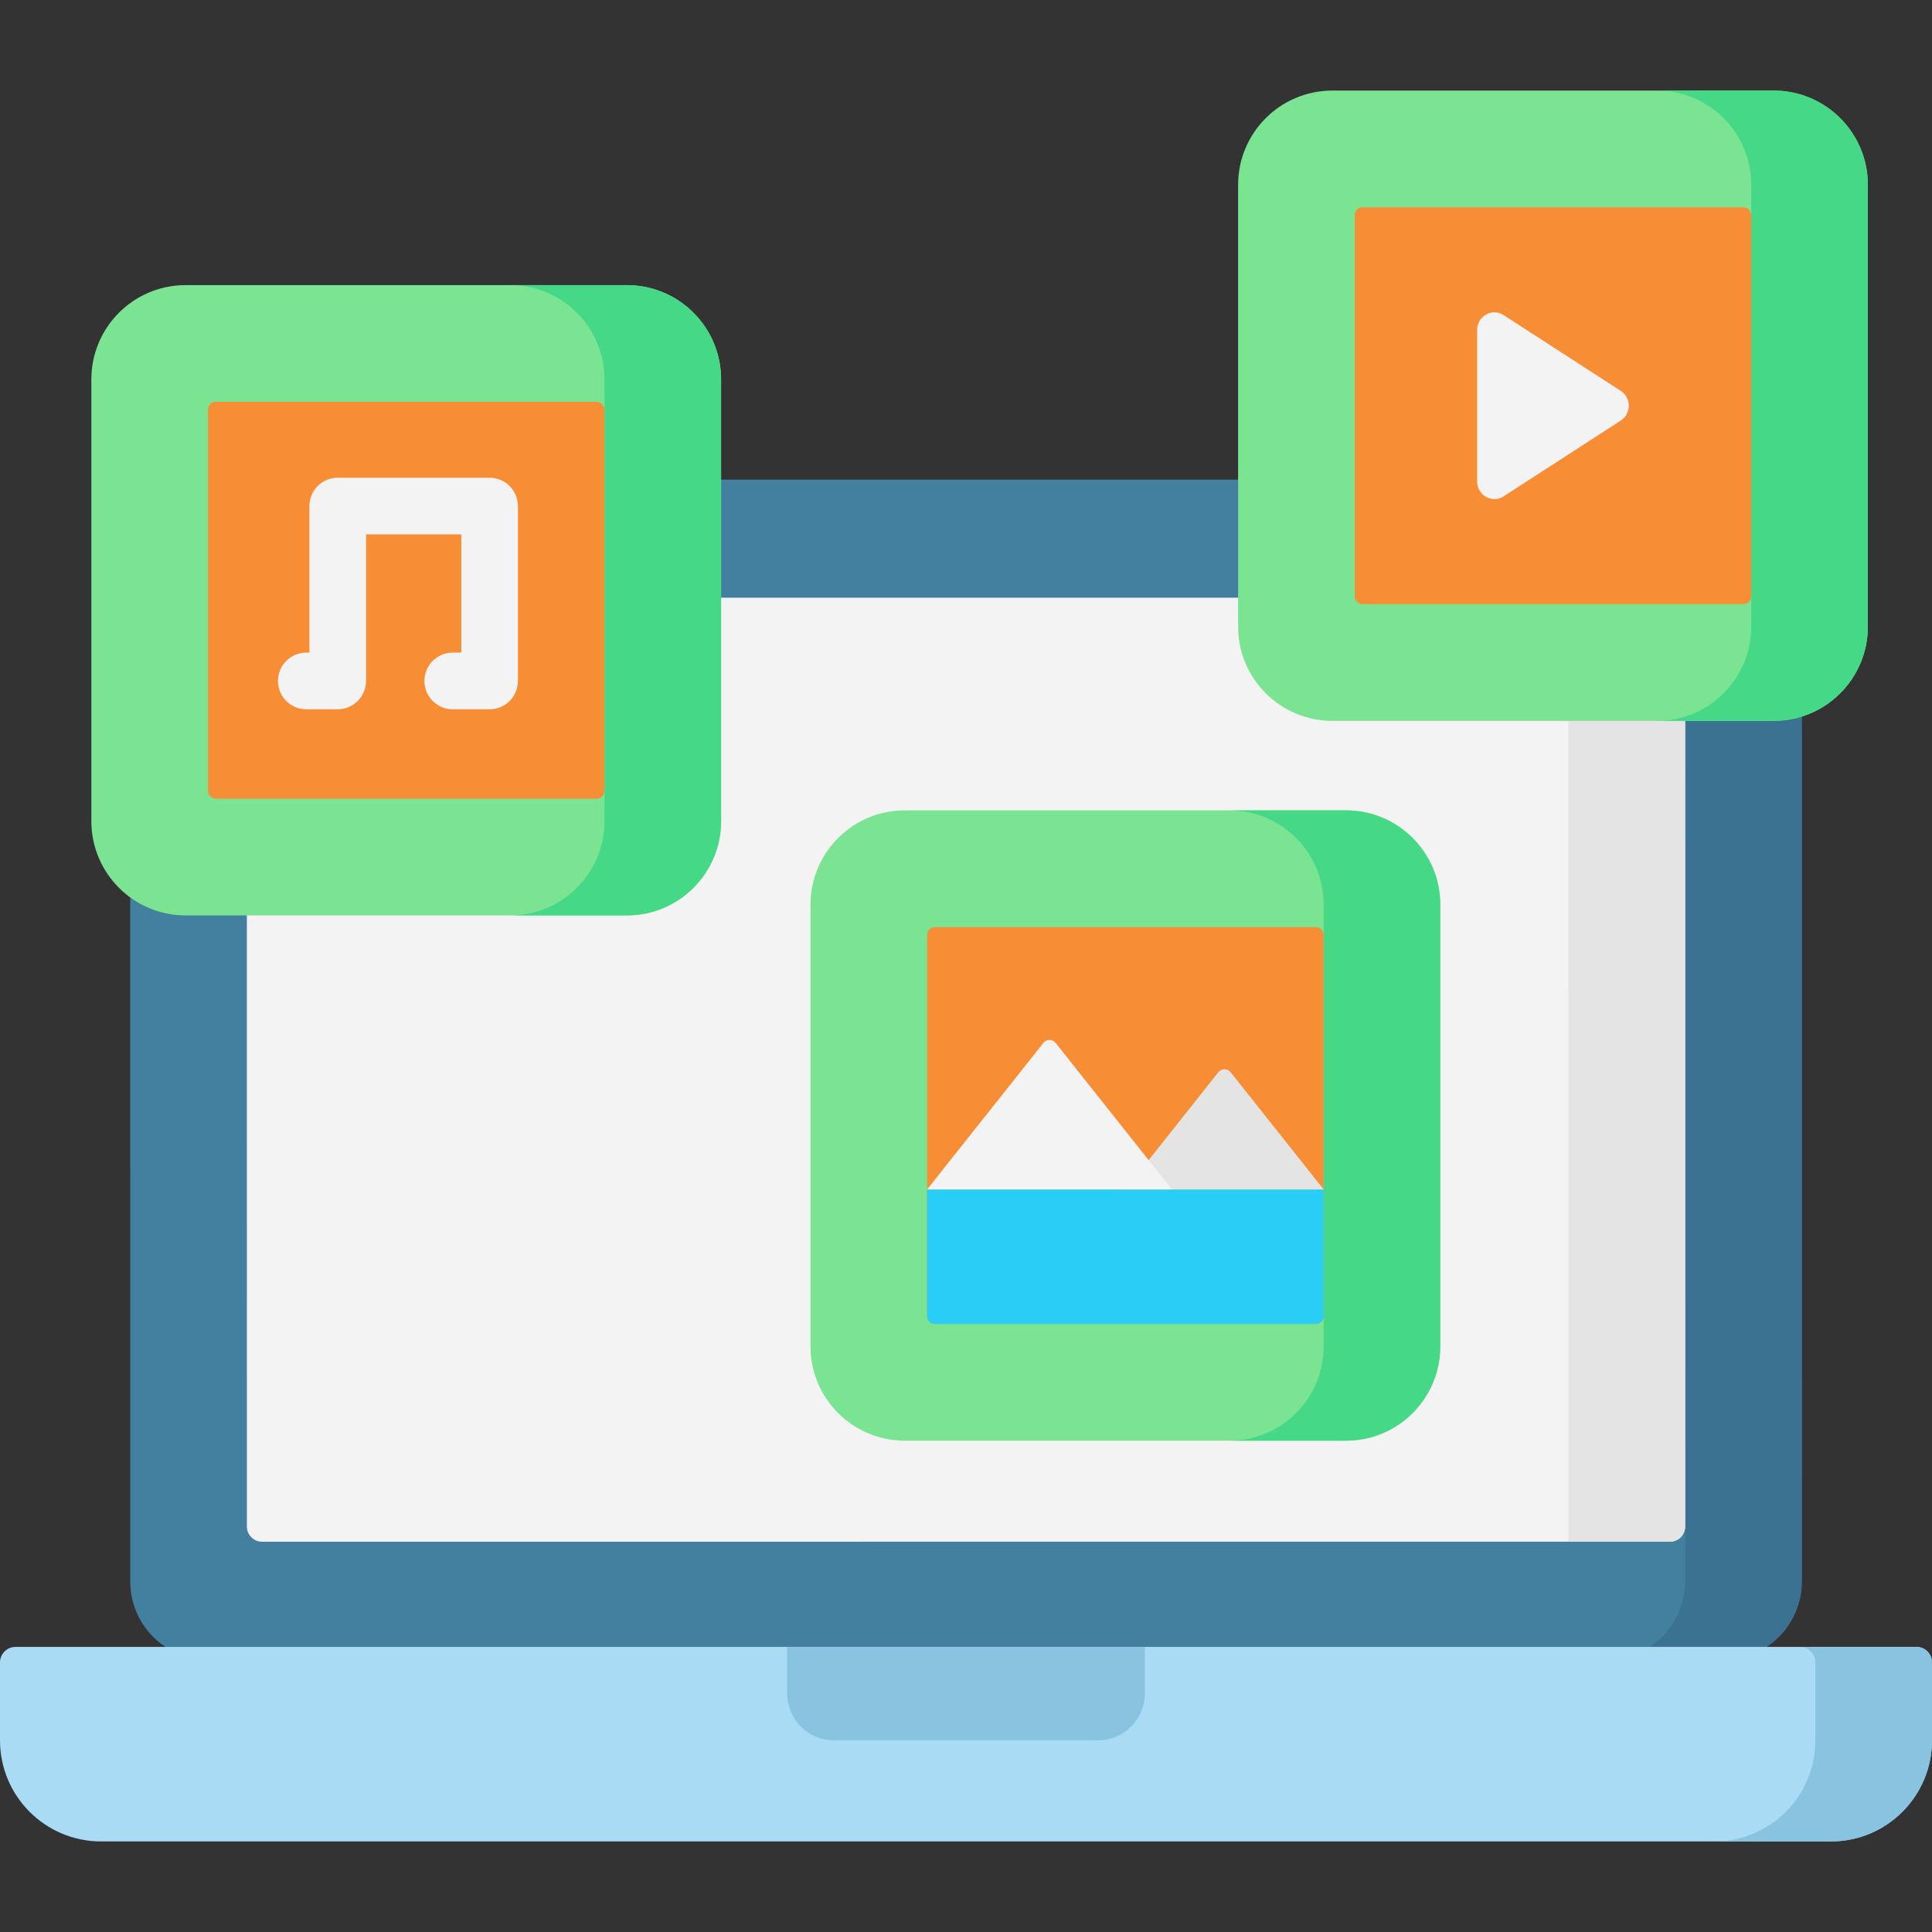 <svg id="Layer_1" enable-background="new 0 0 512 512" height="512" viewBox="0 0 512 512" width="512" xmlns="http://www.w3.org/2000/svg"><rect x="0" y="0" width="512" height="512" fill="#333333" stroke="none"/><g><path d="m456.764 439.836-401.519.012c-11.446 0-20.726-9.278-20.726-20.725l-.008-271.274c0-11.446 9.278-20.726 20.725-20.726l401.519-.012c11.446 0 20.726 9.278 20.726 20.725l.008 271.274c0 11.446-9.279 20.726-20.725 20.726z" fill="#4380a0"/><path d="m477.489 418.989c0 11.509-9.22 20.849-20.604 20.849h-30.905c11.383 0 20.604-9.34 20.604-20.849l-.01-271.028c0-11.498-9.189-20.818-20.552-20.849h30.854c11.383 0 20.604 9.33 20.604 20.849z" fill="#3b7191"/><path d="m446.583 404.516c0 2.236-1.791 4.048-4 4.048h-26.905l-346.251.01c-2.209 0-4-1.812-4-4.047l-.01-242.084c0-2.235 1.791-4.048 4-4.048l346.251-.01h26.906c2.209 0 4 1.812 4 4.048z" fill="#f3f3f3"/><path d="m442.583 408.564h-26.905l-.01-250.179h26.906c2.209 0 4 1.812 4 4.048l.01 242.084c-.001 2.235-1.791 4.047-4.001 4.047z" fill="#e4e4e4"/><path d="m485.203 488h-458.406c-14.8 0-26.797-11.997-26.797-26.797v-20.636c0-2.277 1.846-4.123 4.123-4.123h503.755c2.277 0 4.123 1.846 4.123 4.123v20.636c-.001 14.8-11.998 26.797-26.798 26.797z" fill="#a9dbf5"/><path d="m507.879 436.444h-30.905c2.276 0 4.121 1.847 4.121 4.124v20.622c0 14.806-11.992 26.809-26.785 26.809h30.905c14.793.001 26.785-12.002 26.785-26.808v-20.622c0-2.278-1.845-4.125-4.121-4.125z" fill="#88c3e0"/><path d="m291.02 461.191h-70.04c-6.831 0-12.368-5.537-12.368-12.368v-12.379h94.776v12.379c0 6.831-5.537 12.368-12.368 12.368z" fill="#88c3e0"/><path d="m356.698 381.796h-116.921c-13.798 0-24.984-11.186-24.984-24.984v-117.072c0-13.798 11.186-24.984 24.984-24.984h116.921c13.798 0 24.984 11.186 24.984 24.984v117.072c0 13.798-11.186 24.984-24.984 24.984z" fill="#7be492"/><path d="m356.709 214.756h-30.905c13.792 0 24.973 11.191 24.973 24.995v117.049c0 13.805-11.181 24.995-24.973 24.995h30.905c13.792 0 24.973-11.191 24.973-24.995v-117.049c0-13.805-11.181-24.995-24.973-24.995z" fill="#45d987"/><path d="m245.698 348.801v-101.051c0-1.138.923-2.061 2.061-2.061h100.956c1.138 0 2.061.923 2.061 2.061v101.051c0 1.138-.923 2.061-2.061 2.061h-100.956c-1.138 0-2.061-.923-2.061-2.061z" fill="#f78e36"/><path d="m348.715 350.862h-100.956c-1.138 0-2.061-.923-2.061-2.061v-33.587h105.078v33.587c.001 1.138-.922 2.061-2.061 2.061z" fill="#29cef6"/><path d="m470.018 191.04h-116.921c-13.798 0-24.984-11.186-24.984-24.984v-117.072c0-13.798 11.186-24.984 24.984-24.984h116.921c13.798 0 24.984 11.186 24.984 24.984v117.072c0 13.798-11.186 24.984-24.984 24.984z" fill="#7be492"/><path d="m470.029 24h-30.905c13.792 0 24.973 11.191 24.973 24.995v117.049c0 13.805-11.181 24.995-24.973 24.995h30.905c13.792 0 24.973-11.191 24.973-24.995v-117.049c0-13.804-11.181-24.995-24.973-24.995z" fill="#45d987"/><path d="m359.018 158.045v-101.05c0-1.138.923-2.061 2.061-2.061h100.956c1.138 0 2.061.923 2.061 2.061v101.051c0 1.138-.923 2.061-2.061 2.061h-100.956c-1.138 0-2.061-.923-2.061-2.062z" fill="#f78e36"/><path d="m391.469 127.607v-40.174c0-3.667 3.961-5.892 6.995-3.93l31.064 20.087c2.825 1.827 2.825 6.034 0 7.861l-31.064 20.087c-3.034 1.961-6.995-.265-6.995-3.931z" fill="#f3f3f3"/><path d="m298.237 315.214h52.539l-24.656-31.077c-.825-1.04-2.402-1.04-3.227 0z" fill="#e4e4e4"/><path d="m245.698 315.214h64.862l-30.817-38.842c-.825-1.04-2.402-1.04-3.227 0z" fill="#f3f3f3"/><path d="m166.115 242.596h-116.922c-13.798 0-24.984-11.186-24.984-24.984v-117.072c0-13.798 11.186-24.984 24.984-24.984h116.921c13.798 0 24.984 11.186 24.984 24.984v117.072c.001 13.798-11.185 24.984-24.983 24.984z" fill="#7be492"/><path d="m166.126 75.556h-30.906c13.792 0 24.973 11.191 24.973 24.995v117.049c0 13.805-11.181 24.995-24.973 24.995h30.905c13.792 0 24.973-11.191 24.973-24.995v-117.049c.001-13.805-11.18-24.995-24.972-24.995z" fill="#45d987"/><path d="m55.115 209.601v-101.051c0-1.138.923-2.061 2.061-2.061h100.956c1.138 0 2.061.923 2.061 2.061v101.051c0 1.138-.923 2.061-2.061 2.061h-100.956c-1.138 0-2.061-.923-2.061-2.061z" fill="#f78e36"/><path d="m129.75 126.603h-40.249c-4.142 0-7.5 3.361-7.5 7.507v38.84h-.837c-4.142 0-7.5 3.361-7.5 7.507s3.358 7.507 7.5 7.507h8.337c4.142 0 7.5-3.361 7.5-7.507v-38.84h25.249v31.333h-2.275c-4.142 0-7.5 3.361-7.5 7.507s3.358 7.507 7.5 7.507h9.775c4.142 0 7.5-3.361 7.5-7.507v-46.346c0-4.148-3.358-7.508-7.5-7.508z" fill="#f3f3f3"/></g></svg>